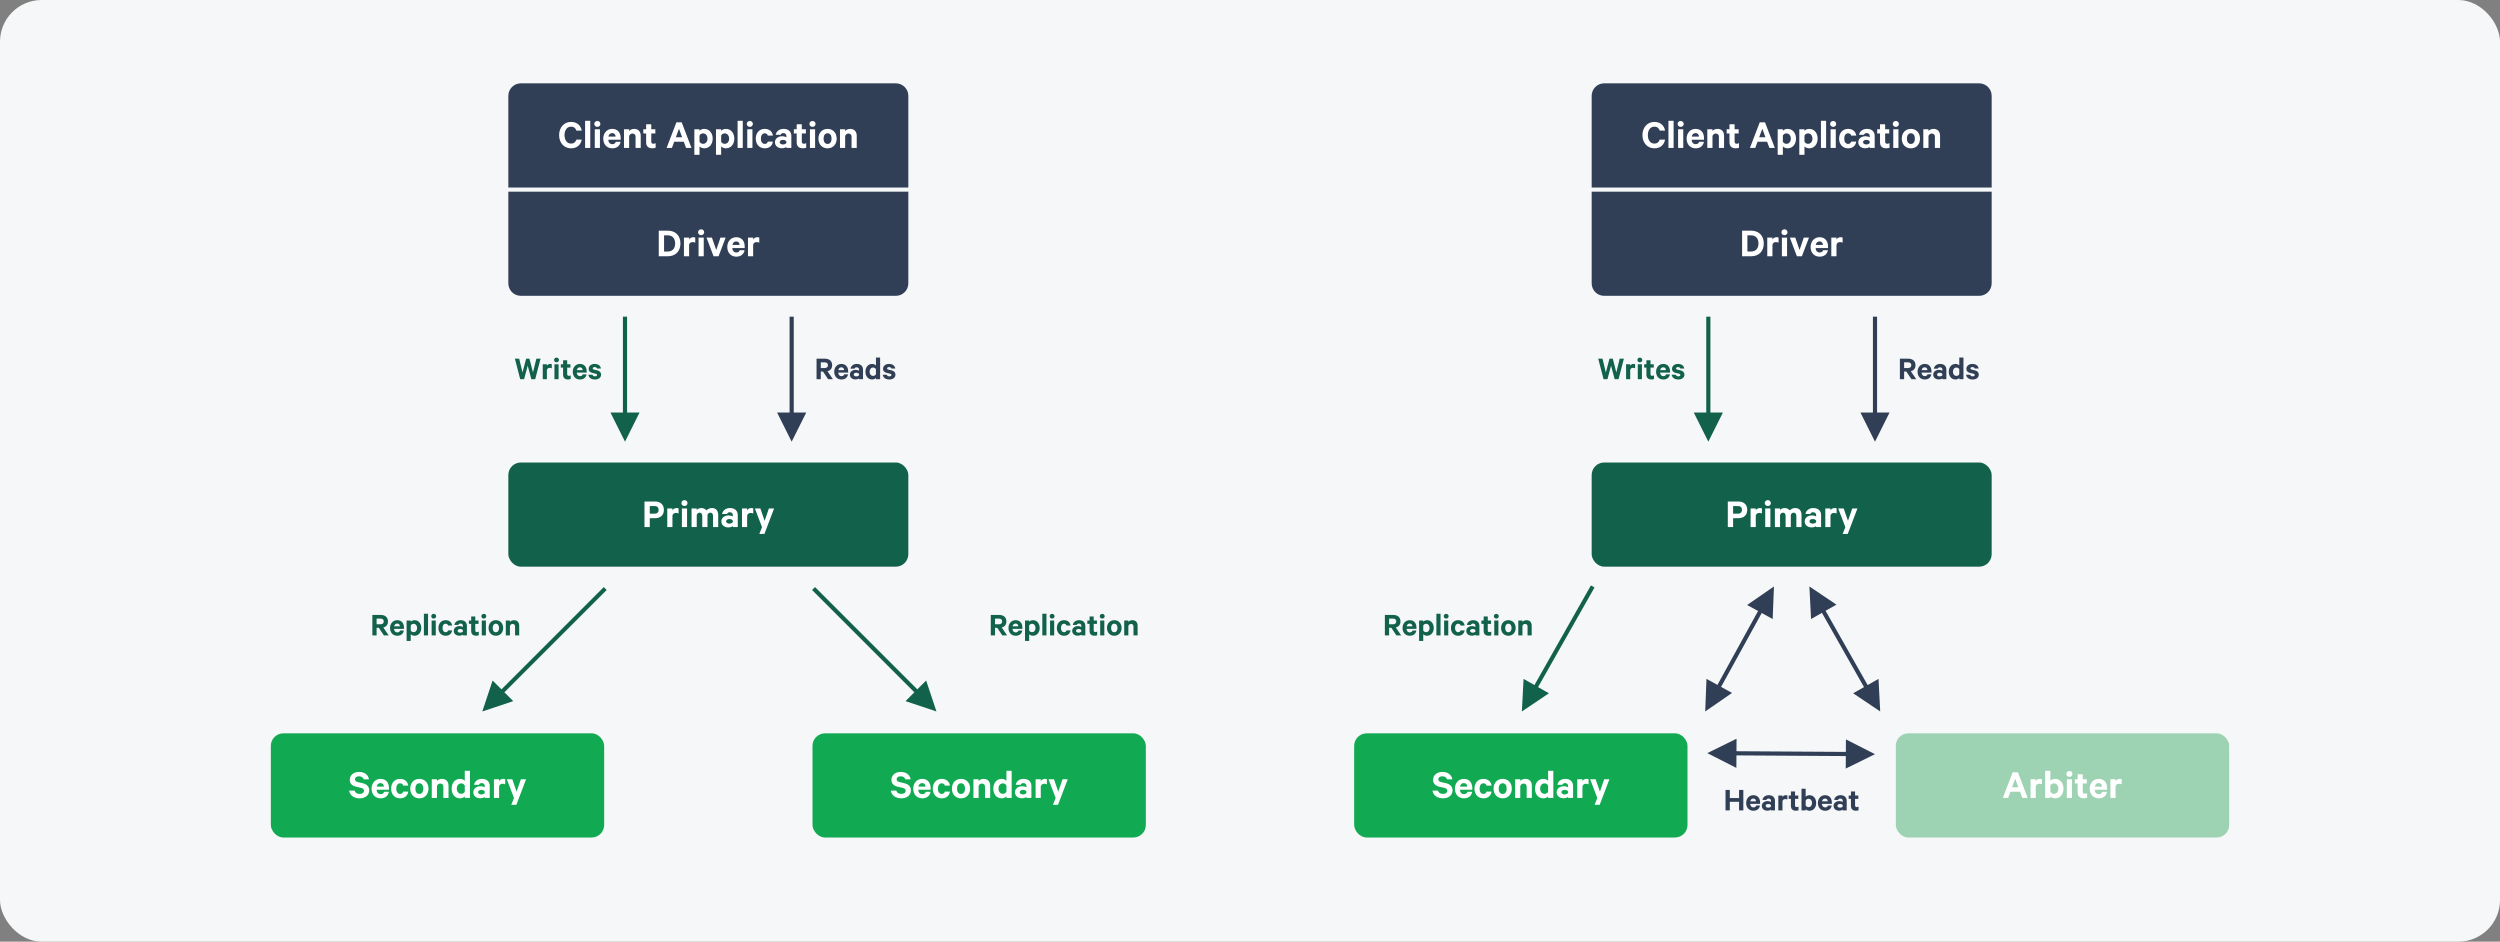 <?xml version="1.0" encoding="UTF-8"?>
<svg width="1200px" height="452px" viewBox="0 0 1200 452" version="1.1" xmlns="http://www.w3.org/2000/svg" xmlns:xlink="http://www.w3.org/1999/xlink">
    <rect x="0" y="0" width="1200" height="452" fill="#808080" stroke="none"/>
    <title>img_02_1200</title>
    <g id="Page-1" stroke="none" stroke-width="1" fill="none" fill-rule="evenodd">
        <g id="Cloud-DB-for-MongoDB_img" transform="translate(-200, -626)">
            <g id="img_02_1200" transform="translate(200, 626)">
                <rect id="Rectangle-Copy-3" fill="#F6F7F8" x="0" y="0" width="1200" height="452" rx="20"></rect>
                <g id="Group-58" transform="translate(130, 40)">
                    <g id="Group-23" transform="translate(43, 112)" fill="#12614A" fill-rule="nonzero">
                        <path d="M78.576,30 L80.304,23.52 L82.032,30 L83.904,30 L86.464,20.176 L84.448,20.176 L82.832,26.784 L81.136,20.176 L79.536,20.176 L77.808,26.784 L76.208,20.176 L74.144,20.176 L76.704,30 L78.576,30 Z M89.504,30 L89.504,25.568 C89.648,24.912 90.192,24.56 90.864,24.56 C91.232,24.56 91.584,24.64 91.856,24.8 L91.856,22.816 C91.744,22.752 91.44,22.688 91.104,22.688 C90.4,22.688 89.808,23.04 89.504,23.552 L89.504,22.848 L87.52,22.848 L87.52,30 L89.504,30 Z M94.128,21.92 C94.752,21.92 95.296,21.456 95.296,20.784 C95.296,20.128 94.752,19.648 94.128,19.648 C93.488,19.648 92.944,20.128 92.944,20.784 C92.944,21.456 93.488,21.92 94.128,21.92 Z M95.12,30 L95.12,22.848 L93.136,22.848 L93.136,30 L95.12,30 Z M99.648,30.144 C100.176,30.144 100.656,30.064 100.928,29.92 L100.928,28.16 C100.704,28.304 100.368,28.4 100.064,28.4 C99.552,28.4 99.248,28.144 99.248,27.584 L99.248,24.448 L100.816,24.448 L100.816,22.848 L99.248,22.848 L99.248,20.912 L97.28,20.912 L97.28,22.848 L96.192,22.848 L96.192,24.448 L97.28,24.448 L97.28,27.84 C97.28,29.424 98.192,30.144 99.648,30.144 Z M105.392,30.16 C107.184,30.16 108.304,29.184 108.56,27.664 L106.72,27.664 C106.56,28.272 106.064,28.56 105.392,28.56 C104.512,28.56 103.904,27.92 103.84,26.848 L108.608,26.848 L108.608,26.24 C108.608,24.144 107.456,22.688 105.36,22.688 C103.36,22.688 101.92,24.272 101.92,26.432 C101.92,28.64 103.312,30.16 105.392,30.16 Z M106.656,25.648 L103.888,25.648 C104.064,24.768 104.608,24.304 105.376,24.304 C106.192,24.304 106.64,24.896 106.656,25.648 Z M112.592,30.16 C114.256,30.16 115.52,29.296 115.52,27.84 C115.52,26.752 114.864,26.064 113.616,25.76 L112.144,25.424 C111.696,25.312 111.504,25.152 111.504,24.864 C111.504,24.416 111.968,24.192 112.448,24.192 C113.104,24.192 113.44,24.496 113.568,24.896 L115.456,24.896 C115.216,23.552 114.224,22.688 112.416,22.688 C110.816,22.688 109.568,23.616 109.568,25.008 C109.568,26.208 110.336,26.768 111.424,27.024 L112.864,27.344 C113.36,27.472 113.584,27.632 113.584,27.952 C113.584,28.416 113.184,28.656 112.576,28.656 C111.984,28.656 111.536,28.384 111.376,27.872 L109.408,27.872 C109.616,29.328 110.848,30.16 112.592,30.16 Z" id="Writes"></path>
                        <g id="Group-4" transform="translate(126.5, 0)">
                            <path id="Path-4" d="M1.5,0 L1.5,46 L7.5,46 L0.5,60 L-6.5,46 L-0.5,46 L-0.5,0 L1.5,0 Z"></path>
                        </g>
                    </g>
                    <g id="Group-57" transform="translate(4, 241.705)" fill="#12614A" fill-rule="nonzero">
                        <path d="M46.768,23.295 L46.768,19.631 L47.84,19.631 L50.272,23.295 L52.576,23.295 L49.984,19.487 C51.36,19.151 52.224,18.159 52.224,16.591 C52.224,14.575 50.848,13.471 48.784,13.471 L44.736,13.471 L44.736,23.295 L46.768,23.295 Z M48.656,17.951 L46.768,17.951 L46.768,15.215 L48.656,15.215 C49.68,15.215 50.208,15.759 50.208,16.591 C50.208,17.407 49.68,17.951 48.656,17.951 Z M56.688,23.455 C58.48,23.455 59.6,22.479 59.856,20.959 L58.016,20.959 C57.856,21.567 57.36,21.855 56.688,21.855 C55.808,21.855 55.2,21.215 55.136,20.143 L59.904,20.143 L59.904,19.535 C59.904,17.439 58.752,15.983 56.656,15.983 C54.656,15.983 53.216,17.567 53.216,19.727 C53.216,21.935 54.608,23.455 56.688,23.455 Z M57.952,18.943 L55.184,18.943 C55.36,18.063 55.904,17.599 56.672,17.599 C57.488,17.599 57.936,18.191 57.952,18.943 Z M63.152,25.935 L63.152,22.703 C63.472,23.087 64.176,23.455 64.944,23.455 C67.024,23.455 68.208,21.743 68.208,19.727 C68.208,17.711 67.024,15.983 64.944,15.983 C64.176,15.983 63.472,16.351 63.152,16.735 L63.152,16.143 L61.168,16.143 L61.168,25.935 L63.152,25.935 Z M64.496,21.727 C63.92,21.727 63.392,21.391 63.152,20.895 L63.152,18.543 C63.392,18.063 63.904,17.711 64.496,17.711 C65.568,17.711 66.208,18.575 66.208,19.727 C66.208,20.863 65.568,21.727 64.496,21.727 Z M71.456,23.295 L71.456,12.895 L69.472,12.895 L69.472,23.295 L71.456,23.295 Z M74.176,15.215 C74.8,15.215 75.344,14.751 75.344,14.079 C75.344,13.423 74.8,12.943 74.176,12.943 C73.536,12.943 72.992,13.423 72.992,14.079 C72.992,14.751 73.536,15.215 74.176,15.215 Z M75.168,23.295 L75.168,16.143 L73.184,16.143 L73.184,23.295 L75.168,23.295 Z M79.888,23.455 C81.68,23.455 82.816,22.415 83.024,20.879 L81.072,20.879 C80.96,21.423 80.528,21.759 79.888,21.759 C78.976,21.759 78.416,20.927 78.416,19.727 C78.416,18.511 78.976,17.679 79.888,17.679 C80.528,17.679 80.96,18.015 81.072,18.559 L83.024,18.559 C82.816,17.039 81.68,15.983 79.888,15.983 C77.856,15.983 76.448,17.503 76.448,19.727 C76.448,21.935 77.856,23.455 79.888,23.455 Z M86.464,23.423 C87.248,23.423 87.968,23.151 88.208,22.911 L88.208,23.295 L90.112,23.295 L90.112,18.735 C90.112,17.023 89.008,15.983 87.104,15.983 C85.472,15.983 84.304,16.975 84.096,18.271 L85.984,18.271 C86.144,17.855 86.48,17.599 87.04,17.599 C87.84,17.599 88.208,18.095 88.208,18.703 L88.208,19.231 C87.92,19.023 87.2,18.815 86.576,18.815 C85.024,18.815 83.808,19.743 83.808,21.103 C83.808,22.591 85.024,23.423 86.464,23.423 Z M86.912,21.967 C86.288,21.967 85.648,21.711 85.648,21.087 C85.648,20.479 86.288,20.207 86.912,20.207 C87.488,20.207 88.032,20.447 88.208,20.831 L88.208,21.343 C88.032,21.727 87.488,21.967 86.912,21.967 Z M94.528,23.439 C95.056,23.439 95.536,23.359 95.808,23.215 L95.808,21.455 C95.584,21.599 95.248,21.695 94.944,21.695 C94.432,21.695 94.128,21.439 94.128,20.879 L94.128,17.743 L95.696,17.743 L95.696,16.143 L94.128,16.143 L94.128,14.207 L92.16,14.207 L92.16,16.143 L91.072,16.143 L91.072,17.743 L92.16,17.743 L92.16,21.135 C92.16,22.719 93.072,23.439 94.528,23.439 Z M98.24,15.215 C98.864,15.215 99.408,14.751 99.408,14.079 C99.408,13.423 98.864,12.943 98.24,12.943 C97.6,12.943 97.056,13.423 97.056,14.079 C97.056,14.751 97.6,15.215 98.24,15.215 Z M99.232,23.295 L99.232,16.143 L97.248,16.143 L97.248,23.295 L99.232,23.295 Z M104.016,23.455 C106.096,23.455 107.52,21.919 107.52,19.727 C107.52,17.519 106.096,15.983 104.016,15.983 C101.936,15.983 100.512,17.519 100.512,19.727 C100.512,21.919 101.936,23.455 104.016,23.455 Z M104.016,21.775 C103.024,21.775 102.48,20.911 102.48,19.727 C102.48,18.527 103.024,17.663 104.016,17.663 C105.008,17.663 105.552,18.527 105.552,19.727 C105.552,20.911 105.008,21.775 104.016,21.775 Z M110.768,23.295 L110.768,18.767 C110.928,18.143 111.456,17.775 112.064,17.775 C112.848,17.775 113.232,18.287 113.232,19.039 L113.232,23.295 L115.216,23.295 L115.216,18.623 C115.216,17.039 114.304,15.983 112.688,15.983 C111.856,15.983 111.152,16.351 110.768,16.799 L110.768,16.143 L108.784,16.143 L108.784,23.295 L110.768,23.295 Z" id="Replication"></path>
                        <g id="Group-54" transform="translate(97.191, 0)">
                            <path id="Line-3" d="M58.602,0.088 L60.017,1.502 L10.916,50.602 L15.159,54.845 L0.309,59.795 L5.259,44.945 L9.502,49.188 L58.602,0.088 Z"></path>
                        </g>
                    </g>
                    <g id="Group-57-Copy" transform="translate(338.405, 271.705) scale(-1, 1) translate(-338.405, -271.705) translate(259.809, 241.705)" fill="#12614A" fill-rule="nonzero">
                        <path d="M2.976,23.295 L2.976,19.631 L4.048,19.631 L6.48,23.295 L8.784,23.295 L6.192,19.487 C7.568,19.151 8.432,18.159 8.432,16.591 C8.432,14.575 7.056,13.471 4.992,13.471 L0.944,13.471 L0.944,23.295 L2.976,23.295 Z M4.864,17.951 L2.976,17.951 L2.976,15.215 L4.864,15.215 C5.888,15.215 6.416,15.759 6.416,16.591 C6.416,17.407 5.888,17.951 4.864,17.951 Z M12.896,23.455 C14.688,23.455 15.808,22.479 16.064,20.959 L14.224,20.959 C14.064,21.567 13.568,21.855 12.896,21.855 C12.016,21.855 11.408,21.215 11.344,20.143 L16.112,20.143 L16.112,19.535 C16.112,17.439 14.96,15.983 12.864,15.983 C10.864,15.983 9.424,17.567 9.424,19.727 C9.424,21.935 10.816,23.455 12.896,23.455 Z M14.16,18.943 L11.392,18.943 C11.568,18.063 12.112,17.599 12.88,17.599 C13.696,17.599 14.144,18.191 14.16,18.943 Z M19.36,25.935 L19.36,22.703 C19.68,23.087 20.384,23.455 21.152,23.455 C23.232,23.455 24.416,21.743 24.416,19.727 C24.416,17.711 23.232,15.983 21.152,15.983 C20.384,15.983 19.68,16.351 19.36,16.735 L19.36,16.143 L17.376,16.143 L17.376,25.935 L19.36,25.935 Z M20.704,21.727 C20.128,21.727 19.6,21.391 19.36,20.895 L19.36,18.543 C19.6,18.063 20.112,17.711 20.704,17.711 C21.776,17.711 22.416,18.575 22.416,19.727 C22.416,20.863 21.776,21.727 20.704,21.727 Z M27.664,23.295 L27.664,12.895 L25.68,12.895 L25.68,23.295 L27.664,23.295 Z M30.384,15.215 C31.008,15.215 31.552,14.751 31.552,14.079 C31.552,13.423 31.008,12.943 30.384,12.943 C29.744,12.943 29.2,13.423 29.2,14.079 C29.2,14.751 29.744,15.215 30.384,15.215 Z M31.376,23.295 L31.376,16.143 L29.392,16.143 L29.392,23.295 L31.376,23.295 Z M36.096,23.455 C37.888,23.455 39.024,22.415 39.232,20.879 L37.28,20.879 C37.168,21.423 36.736,21.759 36.096,21.759 C35.184,21.759 34.624,20.927 34.624,19.727 C34.624,18.511 35.184,17.679 36.096,17.679 C36.736,17.679 37.168,18.015 37.28,18.559 L39.232,18.559 C39.024,17.039 37.888,15.983 36.096,15.983 C34.064,15.983 32.656,17.503 32.656,19.727 C32.656,21.935 34.064,23.455 36.096,23.455 Z M42.672,23.423 C43.456,23.423 44.176,23.151 44.416,22.911 L44.416,23.295 L46.32,23.295 L46.32,18.735 C46.32,17.023 45.216,15.983 43.312,15.983 C41.68,15.983 40.512,16.975 40.304,18.271 L42.192,18.271 C42.352,17.855 42.688,17.599 43.248,17.599 C44.048,17.599 44.416,18.095 44.416,18.703 L44.416,19.231 C44.128,19.023 43.408,18.815 42.784,18.815 C41.232,18.815 40.016,19.743 40.016,21.103 C40.016,22.591 41.232,23.423 42.672,23.423 Z M43.12,21.967 C42.496,21.967 41.856,21.711 41.856,21.087 C41.856,20.479 42.496,20.207 43.12,20.207 C43.696,20.207 44.24,20.447 44.416,20.831 L44.416,21.343 C44.24,21.727 43.696,21.967 43.12,21.967 Z M50.736,23.439 C51.264,23.439 51.744,23.359 52.016,23.215 L52.016,21.455 C51.792,21.599 51.456,21.695 51.152,21.695 C50.64,21.695 50.336,21.439 50.336,20.879 L50.336,17.743 L51.904,17.743 L51.904,16.143 L50.336,16.143 L50.336,14.207 L48.368,14.207 L48.368,16.143 L47.28,16.143 L47.28,17.743 L48.368,17.743 L48.368,21.135 C48.368,22.719 49.28,23.439 50.736,23.439 Z M54.448,15.215 C55.072,15.215 55.616,14.751 55.616,14.079 C55.616,13.423 55.072,12.943 54.448,12.943 C53.808,12.943 53.264,13.423 53.264,14.079 C53.264,14.751 53.808,15.215 54.448,15.215 Z M55.44,23.295 L55.44,16.143 L53.456,16.143 L53.456,23.295 L55.44,23.295 Z M60.224,23.455 C62.304,23.455 63.728,21.919 63.728,19.727 C63.728,17.519 62.304,15.983 60.224,15.983 C58.144,15.983 56.72,17.519 56.72,19.727 C56.72,21.919 58.144,23.455 60.224,23.455 Z M60.224,21.775 C59.232,21.775 58.688,20.911 58.688,19.727 C58.688,18.527 59.232,17.663 60.224,17.663 C61.216,17.663 61.76,18.527 61.76,19.727 C61.76,20.911 61.216,21.775 60.224,21.775 Z M66.976,23.295 L66.976,18.767 C67.136,18.143 67.664,17.775 68.272,17.775 C69.056,17.775 69.44,18.287 69.44,19.039 L69.44,23.295 L71.424,23.295 L71.424,18.623 C71.424,17.039 70.512,15.983 68.896,15.983 C68.064,15.983 67.36,16.351 66.976,16.799 L66.976,16.143 L64.992,16.143 L64.992,23.295 L66.976,23.295 Z" id="Replication" transform="translate(36.184, 19.415) scale(-1, 1) translate(-36.184, -19.415) "></path>
                        <g id="Group-54" transform="translate(97.191, 0)">
                            <path id="Line-5" d="M58.602,0.088 L60.017,1.502 L10.916,50.602 L15.159,54.845 L0.309,59.795 L5.259,44.945 L9.502,49.188 L58.602,0.088 Z"></path>
                        </g>
                    </g>
                    <g id="Group-22" transform="translate(249.5, 112)" fill="#303E56" fill-rule="nonzero">
                        <path d="M14.476,30 L14.476,26.336 L15.548,26.336 L17.98,30 L20.284,30 L17.692,26.192 C19.068,25.856 19.932,24.864 19.932,23.296 C19.932,21.28 18.556,20.176 16.492,20.176 L12.444,20.176 L12.444,30 L14.476,30 Z M16.364,24.656 L14.476,24.656 L14.476,21.92 L16.364,21.92 C17.388,21.92 17.916,22.464 17.916,23.296 C17.916,24.112 17.388,24.656 16.364,24.656 Z M24.396,30.16 C26.188,30.16 27.308,29.184 27.564,27.664 L25.724,27.664 C25.564,28.272 25.068,28.56 24.396,28.56 C23.516,28.56 22.908,27.92 22.844,26.848 L27.612,26.848 L27.612,26.24 C27.612,24.144 26.46,22.688 24.364,22.688 C22.364,22.688 20.924,24.272 20.924,26.432 C20.924,28.64 22.316,30.16 24.396,30.16 Z M25.66,25.648 L22.892,25.648 C23.068,24.768 23.612,24.304 24.38,24.304 C25.196,24.304 25.644,24.896 25.66,25.648 Z M31.1,30.128 C31.884,30.128 32.604,29.856 32.844,29.616 L32.844,30 L34.748,30 L34.748,25.44 C34.748,23.728 33.644,22.688 31.74,22.688 C30.108,22.688 28.94,23.68 28.732,24.976 L30.62,24.976 C30.78,24.56 31.116,24.304 31.676,24.304 C32.476,24.304 32.844,24.8 32.844,25.408 L32.844,25.936 C32.556,25.728 31.836,25.52 31.212,25.52 C29.66,25.52 28.444,26.448 28.444,27.808 C28.444,29.296 29.66,30.128 31.1,30.128 Z M31.548,28.672 C30.924,28.672 30.284,28.416 30.284,27.792 C30.284,27.184 30.924,26.912 31.548,26.912 C32.124,26.912 32.668,27.152 32.844,27.536 L32.844,28.048 C32.668,28.432 32.124,28.672 31.548,28.672 Z M39.164,30.16 C39.932,30.16 40.636,29.792 40.956,29.408 L40.956,30 L42.956,30 L42.956,19.6 L40.956,19.6 L40.956,23.44 C40.636,23.056 39.932,22.688 39.164,22.688 C37.084,22.688 35.916,24.384 35.916,26.432 C35.916,28.48 37.084,30.16 39.164,30.16 Z M39.612,28.432 C38.54,28.432 37.9,27.568 37.9,26.432 C37.9,25.28 38.54,24.416 39.612,24.416 C40.188,24.416 40.732,24.768 40.956,25.248 L40.956,27.6 C40.732,28.096 40.204,28.432 39.612,28.432 Z M47.388,30.16 C49.052,30.16 50.316,29.296 50.316,27.84 C50.316,26.752 49.66,26.064 48.412,25.76 L46.94,25.424 C46.492,25.312 46.3,25.152 46.3,24.864 C46.3,24.416 46.764,24.192 47.244,24.192 C47.9,24.192 48.236,24.496 48.364,24.896 L50.252,24.896 C50.012,23.552 49.02,22.688 47.212,22.688 C45.612,22.688 44.364,23.616 44.364,25.008 C44.364,26.208 45.132,26.768 46.22,27.024 L47.66,27.344 C48.156,27.472 48.38,27.632 48.38,27.952 C48.38,28.416 47.98,28.656 47.372,28.656 C46.78,28.656 46.332,28.384 46.172,27.872 L44.204,27.872 C44.412,29.328 45.644,30.16 47.388,30.16 Z" id="Reads"></path>
                        <g id="Group-21">
                            <path id="Path-4-Copy" d="M1.5,0 L1.5,46 L7.5,46 L0.5,60 L-6.5,46 L-0.5,46 L-0.5,0 L1.5,0 Z"></path>
                        </g>
                    </g>
                    <g id="Group-20" transform="translate(114, 0)">
                        <g id="Group-19">
                            <path d="M6,0 L186,0 C189.314,-6.08718376e-16 192,2.686 192,6 L192,50 L192,50 L0,50 L0,6 C-4.05812251e-16,2.686 2.686,6.08718376e-16 6,0 Z" id="Rectangle" fill="#303E56"></path>
                            <path d="M30.09,31.2 C32.99,31.2 34.77,29.5 35.23,27.02 L32.69,27.02 C32.27,28.16 31.51,28.92 30.09,28.92 C28.13,28.92 26.97,27.18 26.97,24.86 C26.97,22.52 28.13,20.8 30.09,20.8 C31.51,20.8 32.27,21.56 32.69,22.68 L35.23,22.68 C34.77,20.22 32.99,18.52 30.09,18.52 C26.81,18.52 24.37,21.1 24.37,24.86 C24.37,28.62 26.81,31.2 30.09,31.2 Z M39.33,31 L39.33,18 L36.85,18 L36.85,31 L39.33,31 Z M42.73,20.9 C43.51,20.9 44.19,20.32 44.19,19.48 C44.19,18.66 43.51,18.06 42.73,18.06 C41.93,18.06 41.25,18.66 41.25,19.48 C41.25,20.32 41.93,20.9 42.73,20.9 Z M43.97,31 L43.97,22.06 L41.49,22.06 L41.49,31 L43.97,31 Z M49.91,31.2 C52.15,31.2 53.55,29.98 53.87,28.08 L51.57,28.08 C51.37,28.84 50.75,29.2 49.91,29.2 C48.81,29.2 48.05,28.4 47.97,27.06 L53.93,27.06 L53.93,26.3 C53.93,23.68 52.49,21.86 49.87,21.86 C47.37,21.86 45.57,23.84 45.57,26.54 C45.57,29.3 47.31,31.2 49.91,31.2 Z M51.49,25.56 L48.03,25.56 C48.25,24.46 48.93,23.88 49.89,23.88 C50.91,23.88 51.47,24.62 51.49,25.56 Z M57.99,31 L57.99,25.34 C58.19,24.56 58.85,24.1 59.61,24.1 C60.59,24.1 61.07,24.74 61.07,25.68 L61.07,31 L63.55,31 L63.55,25.16 C63.55,23.18 62.41,21.86 60.39,21.86 C59.35,21.86 58.47,22.32 57.99,22.88 L57.99,22.06 L55.51,22.06 L55.51,31 L57.99,31 Z M69.11,31.18 C69.77,31.18 70.37,31.08 70.71,30.9 L70.71,28.7 C70.43,28.88 70.01,29 69.63,29 C68.99,29 68.61,28.68 68.61,27.98 L68.61,24.06 L70.57,24.06 L70.57,22.06 L68.61,22.06 L68.61,19.64 L66.15,19.64 L66.15,22.06 L64.79,22.06 L64.79,24.06 L66.15,24.06 L66.15,28.3 C66.15,30.28 67.29,31.18 69.11,31.18 Z M78.53,31 L79.61,28.04 L84.21,28.04 L85.31,31 L87.91,31 L83.21,18.72 L80.67,18.72 L75.97,31 L78.53,31 Z M83.41,25.88 L80.41,25.88 L81.91,21.8 L83.41,25.88 Z M91.77,34.3 L91.77,30.26 C92.17,30.74 93.05,31.2 94.01,31.2 C96.61,31.2 98.09,29.06 98.09,26.54 C98.09,24.02 96.61,21.86 94.01,21.86 C93.05,21.86 92.17,22.32 91.77,22.8 L91.77,22.06 L89.29,22.06 L89.29,34.3 L91.77,34.3 Z M93.45,29.04 C92.73,29.04 92.07,28.62 91.77,28 L91.77,25.06 C92.07,24.46 92.71,24.02 93.45,24.02 C94.79,24.02 95.59,25.1 95.59,26.54 C95.59,27.96 94.79,29.04 93.45,29.04 Z M102.15,34.3 L102.15,30.26 C102.55,30.74 103.43,31.2 104.39,31.2 C106.99,31.2 108.47,29.06 108.47,26.54 C108.47,24.02 106.99,21.86 104.39,21.86 C103.43,21.86 102.55,22.32 102.15,22.8 L102.15,22.06 L99.67,22.06 L99.67,34.3 L102.15,34.3 Z M103.83,29.04 C103.11,29.04 102.45,28.62 102.15,28 L102.15,25.06 C102.45,24.46 103.09,24.02 103.83,24.02 C105.17,24.02 105.97,25.1 105.97,26.54 C105.97,27.96 105.17,29.04 103.83,29.04 Z M112.53,31 L112.53,18 L110.05,18 L110.05,31 L112.53,31 Z M115.93,20.9 C116.71,20.9 117.39,20.32 117.39,19.48 C117.39,18.66 116.71,18.06 115.93,18.06 C115.13,18.06 114.45,18.66 114.45,19.48 C114.45,20.32 115.13,20.9 115.93,20.9 Z M117.17,31 L117.17,22.06 L114.69,22.06 L114.69,31 L117.17,31 Z M123.07,31.2 C125.31,31.2 126.73,29.9 126.99,27.98 L124.55,27.98 C124.41,28.66 123.87,29.08 123.07,29.08 C121.93,29.08 121.23,28.04 121.23,26.54 C121.23,25.02 121.93,23.98 123.07,23.98 C123.87,23.98 124.41,24.4 124.55,25.08 L126.99,25.08 C126.73,23.18 125.31,21.86 123.07,21.86 C120.53,21.86 118.77,23.76 118.77,26.54 C118.77,29.3 120.53,31.2 123.07,31.2 Z M131.29,31.16 C132.27,31.16 133.17,30.82 133.47,30.52 L133.47,31 L135.85,31 L135.85,25.3 C135.85,23.16 134.47,21.86 132.09,21.86 C130.05,21.86 128.59,23.1 128.33,24.72 L130.69,24.72 C130.89,24.2 131.31,23.88 132.01,23.88 C133.01,23.88 133.47,24.5 133.47,25.26 L133.47,25.92 C133.11,25.66 132.21,25.4 131.43,25.4 C129.49,25.4 127.97,26.56 127.97,28.26 C127.97,30.12 129.49,31.16 131.29,31.16 Z M131.85,29.34 C131.07,29.34 130.27,29.02 130.27,28.24 C130.27,27.48 131.07,27.14 131.85,27.14 C132.57,27.14 133.25,27.44 133.47,27.92 L133.47,28.56 C133.25,29.04 132.57,29.34 131.85,29.34 Z M141.37,31.18 C142.03,31.18 142.63,31.08 142.97,30.9 L142.97,28.7 C142.69,28.88 142.27,29 141.89,29 C141.25,29 140.87,28.68 140.87,27.98 L140.87,24.06 L142.83,24.06 L142.83,22.06 L140.87,22.06 L140.87,19.64 L138.41,19.64 L138.41,22.06 L137.05,22.06 L137.05,24.06 L138.41,24.06 L138.41,28.3 C138.41,30.28 139.55,31.18 141.37,31.18 Z M146.01,20.9 C146.79,20.9 147.47,20.32 147.47,19.48 C147.47,18.66 146.79,18.06 146.01,18.06 C145.21,18.06 144.53,18.66 144.53,19.48 C144.53,20.32 145.21,20.9 146.01,20.9 Z M147.25,31 L147.25,22.06 L144.77,22.06 L144.77,31 L147.25,31 Z M153.23,31.2 C155.83,31.2 157.61,29.28 157.61,26.54 C157.61,23.78 155.83,21.86 153.23,21.86 C150.63,21.86 148.85,23.78 148.85,26.54 C148.85,29.28 150.63,31.2 153.23,31.2 Z M153.23,29.1 C151.99,29.1 151.31,28.02 151.31,26.54 C151.31,25.04 151.99,23.96 153.23,23.96 C154.47,23.96 155.15,25.04 155.15,26.54 C155.15,28.02 154.47,29.1 153.23,29.1 Z M161.67,31 L161.67,25.34 C161.87,24.56 162.53,24.1 163.29,24.1 C164.27,24.1 164.75,24.74 164.75,25.68 L164.75,31 L167.23,31 L167.23,25.16 C167.23,23.18 166.09,21.86 164.07,21.86 C163.03,21.86 162.15,22.32 161.67,22.88 L161.67,22.06 L159.19,22.06 L159.19,31 L161.67,31 Z" id="ClientApplication" fill="#FFFFFF" fill-rule="nonzero"></path>
                        </g>
                        <g id="Group-17" transform="translate(0, 52)">
                            <path d="M6,0 L186,0 C189.314,-6.08718376e-16 192,2.686 192,6 L192,50 L192,50 L0,50 L0,6 C-4.05812251e-16,2.686 2.686,6.08718376e-16 6,0 Z" id="Rectangle-Copy-2" fill="#303E56" transform="translate(96, 25) scale(1, -1) translate(-96, -25) "></path>
                            <path d="M76.55,31 C80.27,31 82.61,28.6 82.61,24.86 C82.61,21.12 80.27,18.72 76.55,18.72 L72.21,18.72 L72.21,31 L76.55,31 Z M76.45,28.74 L74.75,28.74 L74.75,20.96 L76.45,20.96 C78.79,20.96 80.07,22.46 80.07,24.86 C80.07,27.24 78.79,28.74 76.45,28.74 Z M86.77,31 L86.77,25.46 C86.95,24.64 87.63,24.2 88.47,24.2 C88.93,24.2 89.37,24.3 89.71,24.5 L89.71,22.02 C89.57,21.94 89.19,21.86 88.77,21.86 C87.89,21.86 87.15,22.3 86.77,22.94 L86.77,22.06 L84.29,22.06 L84.29,31 L86.77,31 Z M92.55,20.9 C93.33,20.9 94.01,20.32 94.01,19.48 C94.01,18.66 93.33,18.06 92.55,18.06 C91.75,18.06 91.07,18.66 91.07,19.48 C91.07,20.32 91.75,20.9 92.55,20.9 Z M93.79,31 L93.79,22.06 L91.31,22.06 L91.31,31 L93.79,31 Z M100.91,31 L104.31,22.06 L101.81,22.06 L99.79,28 L97.73,22.06 L95.13,22.06 L98.51,31 L100.91,31 Z M109.43,31.2 C111.67,31.2 113.07,29.98 113.39,28.08 L111.09,28.08 C110.89,28.84 110.27,29.2 109.43,29.2 C108.33,29.2 107.57,28.4 107.49,27.06 L113.45,27.06 L113.45,26.3 C113.45,23.68 112.01,21.86 109.39,21.86 C106.89,21.86 105.09,23.84 105.09,26.54 C105.09,29.3 106.83,31.2 109.43,31.2 Z M111.01,25.56 L107.55,25.56 C107.77,24.46 108.45,23.88 109.41,23.88 C110.43,23.88 110.99,24.62 111.01,25.56 Z M117.51,31 L117.51,25.46 C117.69,24.64 118.37,24.2 119.21,24.2 C119.67,24.2 120.11,24.3 120.45,24.5 L120.45,22.02 C120.31,21.94 119.93,21.86 119.51,21.86 C118.63,21.86 117.89,22.3 117.51,22.94 L117.51,22.06 L115.03,22.06 L115.03,31 L117.51,31 Z" id="Driver" fill="#FFFFFF" fill-rule="nonzero"></path>
                        </g>
                    </g>
                    <g id="Group-24" transform="translate(114, 182)" fill-rule="nonzero">
                        <rect id="Rectangle" fill="#12614A" x="0" y="0" width="192" height="50" rx="6"></rect>
                        <path d="M67.89,31 L67.89,26.74 L70.35,26.74 C72.95,26.74 74.67,25.34 74.67,22.74 C74.67,20.12 72.95,18.72 70.35,18.72 L65.35,18.72 L65.35,31 L67.89,31 Z M70.19,24.56 L67.89,24.56 L67.89,20.9 L70.19,20.9 C71.51,20.9 72.15,21.64 72.15,22.74 C72.15,23.8 71.51,24.56 70.19,24.56 Z M78.77,31 L78.77,25.46 C78.95,24.64 79.63,24.2 80.47,24.2 C80.93,24.2 81.37,24.3 81.71,24.5 L81.71,22.02 C81.57,21.94 81.19,21.86 80.77,21.86 C79.89,21.86 79.15,22.3 78.77,22.94 L78.77,22.06 L76.29,22.06 L76.29,31 L78.77,31 Z M84.55,20.9 C85.33,20.9 86.01,20.32 86.01,19.48 C86.01,18.66 85.33,18.06 84.55,18.06 C83.75,18.06 83.07,18.66 83.07,19.48 C83.07,20.32 83.75,20.9 84.55,20.9 Z M85.79,31 L85.79,22.06 L83.31,22.06 L83.31,31 L85.79,31 Z M90.43,31 L90.43,25.24 C90.59,24.48 91.19,24.08 91.83,24.08 C92.69,24.08 93.09,24.72 93.09,25.68 L93.09,31 L95.59,31 L95.59,25.24 C95.75,24.48 96.33,24.08 96.97,24.08 C97.83,24.08 98.25,24.72 98.25,25.68 L98.25,31 L100.73,31 L100.73,25.16 C100.73,23.14 99.63,21.86 97.79,21.86 C96.53,21.86 95.67,22.36 95.09,23 C94.59,22.34 93.75,21.86 92.69,21.86 C91.69,21.86 90.87,22.24 90.43,22.8 L90.43,22.06 L87.95,22.06 L87.95,31 L90.43,31 Z M105.57,31.16 C106.55,31.16 107.45,30.82 107.75,30.52 L107.75,31 L110.13,31 L110.13,25.3 C110.13,23.16 108.75,21.86 106.37,21.86 C104.33,21.86 102.87,23.1 102.61,24.72 L104.97,24.72 C105.17,24.2 105.59,23.88 106.29,23.88 C107.29,23.88 107.75,24.5 107.75,25.26 L107.75,25.92 C107.39,25.66 106.49,25.4 105.71,25.4 C103.77,25.4 102.25,26.56 102.25,28.26 C102.25,30.12 103.77,31.16 105.57,31.16 Z M106.13,29.34 C105.35,29.34 104.55,29.02 104.55,28.24 C104.55,27.48 105.35,27.14 106.13,27.14 C106.85,27.14 107.53,27.44 107.75,27.92 L107.75,28.56 C107.53,29.04 106.85,29.34 106.13,29.34 Z M114.63,31 L114.63,25.46 C114.81,24.64 115.49,24.2 116.33,24.2 C116.79,24.2 117.23,24.3 117.57,24.5 L117.57,22.02 C117.43,21.94 117.05,21.86 116.63,21.86 C115.75,21.86 115.01,22.3 114.63,22.94 L114.63,22.06 L112.15,22.06 L112.15,31 L114.63,31 Z M122.91,34.3 L127.57,22.06 L125.07,22.06 L123.03,28 L120.97,22.06 L118.35,22.06 L121.77,31.04 L120.47,34.3 L122.91,34.3 Z" id="Primary" fill="#FFFFFF"></path>
                    </g>
                    <g id="Group-10" transform="translate(0, 312)" fill-rule="nonzero">
                        <rect id="Rectangle" fill="#11AA52" x="0" y="0" width="160" height="50" rx="6"></rect>
                        <path d="M42.67,31.2 C45.27,31.2 47.23,29.76 47.23,27.38 C47.23,25.52 46.01,24.38 44.01,23.92 L41.77,23.4 C40.85,23.18 40.39,22.76 40.39,22.06 C40.39,21.18 41.17,20.62 42.33,20.62 C43.61,20.62 44.31,21.26 44.59,22.08 L47.13,22.08 C46.73,20 45.11,18.52 42.31,18.52 C39.73,18.52 37.89,20.08 37.89,22.3 C37.89,24.32 39.25,25.26 41.01,25.66 L43.21,26.16 C44.27,26.4 44.71,26.8 44.71,27.54 C44.71,28.52 43.89,29.08 42.65,29.08 C41.45,29.08 40.55,28.58 40.21,27.5 L37.57,27.5 C37.99,29.84 39.93,31.2 42.67,31.2 Z M52.69,31.2 C54.93,31.2 56.33,29.98 56.65,28.08 L54.35,28.08 C54.15,28.84 53.53,29.2 52.69,29.2 C51.59,29.2 50.83,28.4 50.75,27.06 L56.71,27.06 L56.71,26.3 C56.71,23.68 55.27,21.86 52.65,21.86 C50.15,21.86 48.35,23.84 48.35,26.54 C48.35,29.3 50.09,31.2 52.69,31.2 Z M54.27,25.56 L50.81,25.56 C51.03,24.46 51.71,23.88 52.67,23.88 C53.69,23.88 54.25,24.62 54.27,25.56 Z M62.03,31.2 C64.27,31.2 65.69,29.9 65.95,27.98 L63.51,27.98 C63.37,28.66 62.83,29.08 62.03,29.08 C60.89,29.08 60.19,28.04 60.19,26.54 C60.19,25.02 60.89,23.98 62.03,23.98 C62.83,23.98 63.37,24.4 63.51,25.08 L65.95,25.08 C65.69,23.18 64.27,21.86 62.03,21.86 C59.49,21.86 57.73,23.76 57.73,26.54 C57.73,29.3 59.49,31.2 62.03,31.2 Z M71.29,31.2 C73.89,31.2 75.67,29.28 75.67,26.54 C75.67,23.78 73.89,21.86 71.29,21.86 C68.69,21.86 66.91,23.78 66.91,26.54 C66.91,29.28 68.69,31.2 71.29,31.2 Z M71.29,29.1 C70.05,29.1 69.37,28.02 69.37,26.54 C69.37,25.04 70.05,23.96 71.29,23.96 C72.53,23.96 73.21,25.04 73.21,26.54 C73.21,28.02 72.53,29.1 71.29,29.1 Z M79.73,31 L79.73,25.34 C79.93,24.56 80.59,24.1 81.35,24.1 C82.33,24.1 82.81,24.74 82.81,25.68 L82.81,31 L85.29,31 L85.29,25.16 C85.29,23.18 84.15,21.86 82.13,21.86 C81.09,21.86 80.21,22.32 79.73,22.88 L79.73,22.06 L77.25,22.06 L77.25,31 L79.73,31 Z M90.85,31.2 C91.81,31.2 92.69,30.74 93.09,30.26 L93.09,31 L95.59,31 L95.59,18 L93.09,18 L93.09,22.8 C92.69,22.32 91.81,21.86 90.85,21.86 C88.25,21.86 86.79,23.98 86.79,26.54 C86.79,29.1 88.25,31.2 90.85,31.2 Z M91.41,29.04 C90.07,29.04 89.27,27.96 89.27,26.54 C89.27,25.1 90.07,24.02 91.41,24.02 C92.13,24.02 92.81,24.46 93.09,25.06 L93.09,28 C92.81,28.62 92.15,29.04 91.41,29.04 Z M100.51,31.16 C101.49,31.16 102.39,30.82 102.69,30.52 L102.69,31 L105.07,31 L105.07,25.3 C105.07,23.16 103.69,21.86 101.31,21.86 C99.27,21.86 97.81,23.1 97.55,24.72 L99.91,24.72 C100.11,24.2 100.53,23.88 101.23,23.88 C102.23,23.88 102.69,24.5 102.69,25.26 L102.69,25.92 C102.33,25.66 101.43,25.4 100.65,25.4 C98.71,25.4 97.19,26.56 97.19,28.26 C97.19,30.12 98.71,31.16 100.51,31.16 Z M101.07,29.34 C100.29,29.34 99.49,29.02 99.49,28.24 C99.49,27.48 100.29,27.14 101.07,27.14 C101.79,27.14 102.47,27.44 102.69,27.92 L102.69,28.56 C102.47,29.04 101.79,29.34 101.07,29.34 Z M109.57,31 L109.57,25.46 C109.75,24.64 110.43,24.2 111.27,24.2 C111.73,24.2 112.17,24.3 112.51,24.5 L112.51,22.02 C112.37,21.94 111.99,21.86 111.57,21.86 C110.69,21.86 109.95,22.3 109.57,22.94 L109.57,22.06 L107.09,22.06 L107.09,31 L109.57,31 Z M117.85,34.3 L122.51,22.06 L120.01,22.06 L117.97,28 L115.91,22.06 L113.29,22.06 L116.71,31.04 L115.41,34.3 L117.85,34.3 Z" id="Secondary" fill="#FFFFFF"></path>
                    </g>
                    <g id="Group-7" transform="translate(260, 312)" fill-rule="nonzero">
                        <rect id="Rectangle" fill="#11AA52" x="0" y="0" width="160" height="50" rx="6"></rect>
                        <path d="M42.67,31.2 C45.27,31.2 47.23,29.76 47.23,27.38 C47.23,25.52 46.01,24.38 44.01,23.92 L41.77,23.4 C40.85,23.18 40.39,22.76 40.39,22.06 C40.39,21.18 41.17,20.62 42.33,20.62 C43.61,20.62 44.31,21.26 44.59,22.08 L47.13,22.08 C46.73,20 45.11,18.52 42.31,18.52 C39.73,18.52 37.89,20.08 37.89,22.3 C37.89,24.32 39.25,25.26 41.01,25.66 L43.21,26.16 C44.27,26.4 44.71,26.8 44.71,27.54 C44.71,28.52 43.89,29.08 42.65,29.08 C41.45,29.08 40.55,28.58 40.21,27.5 L37.57,27.5 C37.99,29.84 39.93,31.2 42.67,31.2 Z M52.69,31.2 C54.93,31.2 56.33,29.98 56.65,28.08 L54.35,28.08 C54.15,28.84 53.53,29.2 52.69,29.2 C51.59,29.2 50.83,28.4 50.75,27.06 L56.71,27.06 L56.71,26.3 C56.71,23.68 55.27,21.86 52.65,21.86 C50.15,21.86 48.35,23.84 48.35,26.54 C48.35,29.3 50.09,31.2 52.69,31.2 Z M54.27,25.56 L50.81,25.56 C51.03,24.46 51.71,23.88 52.67,23.88 C53.69,23.88 54.25,24.62 54.27,25.56 Z M62.03,31.2 C64.27,31.2 65.69,29.9 65.95,27.98 L63.51,27.98 C63.37,28.66 62.83,29.08 62.03,29.08 C60.89,29.08 60.19,28.04 60.19,26.54 C60.19,25.02 60.89,23.98 62.03,23.98 C62.83,23.98 63.37,24.4 63.51,25.08 L65.95,25.08 C65.69,23.18 64.27,21.86 62.03,21.86 C59.49,21.86 57.73,23.76 57.73,26.54 C57.73,29.3 59.49,31.2 62.03,31.2 Z M71.29,31.2 C73.89,31.2 75.67,29.28 75.67,26.54 C75.67,23.78 73.89,21.86 71.29,21.86 C68.69,21.86 66.91,23.78 66.91,26.54 C66.91,29.28 68.69,31.2 71.29,31.2 Z M71.29,29.1 C70.05,29.1 69.37,28.02 69.37,26.54 C69.37,25.04 70.05,23.96 71.29,23.96 C72.53,23.96 73.21,25.04 73.21,26.54 C73.21,28.02 72.53,29.1 71.29,29.1 Z M79.73,31 L79.73,25.34 C79.93,24.56 80.59,24.1 81.35,24.1 C82.33,24.1 82.81,24.74 82.81,25.68 L82.81,31 L85.29,31 L85.29,25.16 C85.29,23.18 84.15,21.86 82.13,21.86 C81.09,21.86 80.21,22.32 79.73,22.88 L79.73,22.06 L77.25,22.06 L77.25,31 L79.73,31 Z M90.85,31.2 C91.81,31.2 92.69,30.74 93.09,30.26 L93.09,31 L95.59,31 L95.59,18 L93.09,18 L93.09,22.8 C92.69,22.32 91.81,21.86 90.85,21.86 C88.25,21.86 86.79,23.98 86.79,26.54 C86.79,29.1 88.25,31.2 90.85,31.2 Z M91.41,29.04 C90.07,29.04 89.27,27.96 89.27,26.54 C89.27,25.1 90.07,24.02 91.41,24.02 C92.13,24.02 92.81,24.46 93.09,25.06 L93.09,28 C92.81,28.62 92.15,29.04 91.41,29.04 Z M100.51,31.16 C101.49,31.16 102.39,30.82 102.69,30.52 L102.69,31 L105.07,31 L105.07,25.3 C105.07,23.16 103.69,21.86 101.31,21.86 C99.27,21.86 97.81,23.1 97.55,24.72 L99.91,24.72 C100.11,24.2 100.53,23.88 101.23,23.88 C102.23,23.88 102.69,24.5 102.69,25.26 L102.69,25.92 C102.33,25.66 101.43,25.4 100.65,25.4 C98.71,25.4 97.19,26.56 97.19,28.26 C97.19,30.12 98.71,31.16 100.51,31.16 Z M101.07,29.34 C100.29,29.34 99.49,29.02 99.49,28.24 C99.49,27.48 100.29,27.14 101.07,27.14 C101.79,27.14 102.47,27.44 102.69,27.92 L102.69,28.56 C102.47,29.04 101.79,29.34 101.07,29.34 Z M109.57,31 L109.57,25.46 C109.75,24.64 110.43,24.2 111.27,24.2 C111.73,24.2 112.17,24.3 112.51,24.5 L112.51,22.02 C112.37,21.94 111.99,21.86 111.57,21.86 C110.69,21.86 109.95,22.3 109.57,22.94 L109.57,22.06 L107.09,22.06 L107.09,31 L109.57,31 Z M117.85,34.3 L122.51,22.06 L120.01,22.06 L117.97,28 L115.91,22.06 L113.29,22.06 L116.71,31.04 L115.41,34.3 L117.85,34.3 Z" id="Secondary" fill="#FFFFFF"></path>
                    </g>
                </g>
                <g id="Group-58-Copy" transform="translate(650, 40)">
                    <g id="Group-23" transform="translate(43, 112)" fill="#12614A" fill-rule="nonzero">
                        <path d="M78.576,30 L80.304,23.52 L82.032,30 L83.904,30 L86.464,20.176 L84.448,20.176 L82.832,26.784 L81.136,20.176 L79.536,20.176 L77.808,26.784 L76.208,20.176 L74.144,20.176 L76.704,30 L78.576,30 Z M89.504,30 L89.504,25.568 C89.648,24.912 90.192,24.56 90.864,24.56 C91.232,24.56 91.584,24.64 91.856,24.8 L91.856,22.816 C91.744,22.752 91.44,22.688 91.104,22.688 C90.4,22.688 89.808,23.04 89.504,23.552 L89.504,22.848 L87.52,22.848 L87.52,30 L89.504,30 Z M94.128,21.92 C94.752,21.92 95.296,21.456 95.296,20.784 C95.296,20.128 94.752,19.648 94.128,19.648 C93.488,19.648 92.944,20.128 92.944,20.784 C92.944,21.456 93.488,21.92 94.128,21.92 Z M95.12,30 L95.12,22.848 L93.136,22.848 L93.136,30 L95.12,30 Z M99.648,30.144 C100.176,30.144 100.656,30.064 100.928,29.92 L100.928,28.16 C100.704,28.304 100.368,28.4 100.064,28.4 C99.552,28.4 99.248,28.144 99.248,27.584 L99.248,24.448 L100.816,24.448 L100.816,22.848 L99.248,22.848 L99.248,20.912 L97.28,20.912 L97.28,22.848 L96.192,22.848 L96.192,24.448 L97.28,24.448 L97.28,27.84 C97.28,29.424 98.192,30.144 99.648,30.144 Z M105.392,30.16 C107.184,30.16 108.304,29.184 108.56,27.664 L106.72,27.664 C106.56,28.272 106.064,28.56 105.392,28.56 C104.512,28.56 103.904,27.92 103.84,26.848 L108.608,26.848 L108.608,26.24 C108.608,24.144 107.456,22.688 105.36,22.688 C103.36,22.688 101.92,24.272 101.92,26.432 C101.92,28.64 103.312,30.16 105.392,30.16 Z M106.656,25.648 L103.888,25.648 C104.064,24.768 104.608,24.304 105.376,24.304 C106.192,24.304 106.64,24.896 106.656,25.648 Z M112.592,30.16 C114.256,30.16 115.52,29.296 115.52,27.84 C115.52,26.752 114.864,26.064 113.616,25.76 L112.144,25.424 C111.696,25.312 111.504,25.152 111.504,24.864 C111.504,24.416 111.968,24.192 112.448,24.192 C113.104,24.192 113.44,24.496 113.568,24.896 L115.456,24.896 C115.216,23.552 114.224,22.688 112.416,22.688 C110.816,22.688 109.568,23.616 109.568,25.008 C109.568,26.208 110.336,26.768 111.424,27.024 L112.864,27.344 C113.36,27.472 113.584,27.632 113.584,27.952 C113.584,28.416 113.184,28.656 112.576,28.656 C111.984,28.656 111.536,28.384 111.376,27.872 L109.408,27.872 C109.616,29.328 110.848,30.16 112.592,30.16 Z" id="Writes"></path>
                        <g id="Group-4" transform="translate(126.5, 0)">
                            <path id="Path-4" d="M1.5,0 L1.5,46 L7.5,46 L0.5,60 L-6.5,46 L-0.5,46 L-0.5,0 L1.5,0 Z"></path>
                        </g>
                    </g>
                    <g id="Group-57" transform="translate(6, 240.854)" fill-rule="nonzero">
                        <path d="M10.768,24.146 L10.768,20.482 L11.84,20.482 L14.272,24.146 L16.576,24.146 L13.984,20.338 C15.36,20.002 16.224,19.01 16.224,17.442 C16.224,15.426 14.848,14.322 12.784,14.322 L8.736,14.322 L8.736,24.146 L10.768,24.146 Z M12.656,18.802 L10.768,18.802 L10.768,16.066 L12.656,16.066 C13.68,16.066 14.208,16.61 14.208,17.442 C14.208,18.258 13.68,18.802 12.656,18.802 Z M20.688,24.306 C22.48,24.306 23.6,23.33 23.856,21.81 L22.016,21.81 C21.856,22.418 21.36,22.706 20.688,22.706 C19.808,22.706 19.2,22.066 19.136,20.994 L23.904,20.994 L23.904,20.386 C23.904,18.29 22.752,16.834 20.656,16.834 C18.656,16.834 17.216,18.418 17.216,20.578 C17.216,22.786 18.608,24.306 20.688,24.306 Z M21.952,19.794 L19.184,19.794 C19.36,18.914 19.904,18.45 20.672,18.45 C21.488,18.45 21.936,19.042 21.952,19.794 Z M27.152,26.786 L27.152,23.554 C27.472,23.938 28.176,24.306 28.944,24.306 C31.024,24.306 32.208,22.594 32.208,20.578 C32.208,18.562 31.024,16.834 28.944,16.834 C28.176,16.834 27.472,17.202 27.152,17.586 L27.152,16.994 L25.168,16.994 L25.168,26.786 L27.152,26.786 Z M28.496,22.578 C27.92,22.578 27.392,22.242 27.152,21.746 L27.152,19.394 C27.392,18.914 27.904,18.562 28.496,18.562 C29.568,18.562 30.208,19.426 30.208,20.578 C30.208,21.714 29.568,22.578 28.496,22.578 Z M35.456,24.146 L35.456,13.746 L33.472,13.746 L33.472,24.146 L35.456,24.146 Z M38.176,16.066 C38.8,16.066 39.344,15.602 39.344,14.93 C39.344,14.274 38.8,13.794 38.176,13.794 C37.536,13.794 36.992,14.274 36.992,14.93 C36.992,15.602 37.536,16.066 38.176,16.066 Z M39.168,24.146 L39.168,16.994 L37.184,16.994 L37.184,24.146 L39.168,24.146 Z M43.888,24.306 C45.68,24.306 46.816,23.266 47.024,21.73 L45.072,21.73 C44.96,22.274 44.528,22.61 43.888,22.61 C42.976,22.61 42.416,21.778 42.416,20.578 C42.416,19.362 42.976,18.53 43.888,18.53 C44.528,18.53 44.96,18.866 45.072,19.41 L47.024,19.41 C46.816,17.89 45.68,16.834 43.888,16.834 C41.856,16.834 40.448,18.354 40.448,20.578 C40.448,22.786 41.856,24.306 43.888,24.306 Z M50.464,24.274 C51.248,24.274 51.968,24.002 52.208,23.762 L52.208,24.146 L54.112,24.146 L54.112,19.586 C54.112,17.874 53.008,16.834 51.104,16.834 C49.472,16.834 48.304,17.826 48.096,19.122 L49.984,19.122 C50.144,18.706 50.48,18.45 51.04,18.45 C51.84,18.45 52.208,18.946 52.208,19.554 L52.208,20.082 C51.92,19.874 51.2,19.666 50.576,19.666 C49.024,19.666 47.808,20.594 47.808,21.954 C47.808,23.442 49.024,24.274 50.464,24.274 Z M50.912,22.818 C50.288,22.818 49.648,22.562 49.648,21.938 C49.648,21.33 50.288,21.058 50.912,21.058 C51.488,21.058 52.032,21.298 52.208,21.682 L52.208,22.194 C52.032,22.578 51.488,22.818 50.912,22.818 Z M58.528,24.29 C59.056,24.29 59.536,24.21 59.808,24.066 L59.808,22.306 C59.584,22.45 59.248,22.546 58.944,22.546 C58.432,22.546 58.128,22.29 58.128,21.73 L58.128,18.594 L59.696,18.594 L59.696,16.994 L58.128,16.994 L58.128,15.058 L56.16,15.058 L56.16,16.994 L55.072,16.994 L55.072,18.594 L56.16,18.594 L56.16,21.986 C56.16,23.57 57.072,24.29 58.528,24.29 Z M62.24,16.066 C62.864,16.066 63.408,15.602 63.408,14.93 C63.408,14.274 62.864,13.794 62.24,13.794 C61.6,13.794 61.056,14.274 61.056,14.93 C61.056,15.602 61.6,16.066 62.24,16.066 Z M63.232,24.146 L63.232,16.994 L61.248,16.994 L61.248,24.146 L63.232,24.146 Z M68.016,24.306 C70.096,24.306 71.52,22.77 71.52,20.578 C71.52,18.37 70.096,16.834 68.016,16.834 C65.936,16.834 64.512,18.37 64.512,20.578 C64.512,22.77 65.936,24.306 68.016,24.306 Z M68.016,22.626 C67.024,22.626 66.48,21.762 66.48,20.578 C66.48,19.378 67.024,18.514 68.016,18.514 C69.008,18.514 69.552,19.378 69.552,20.578 C69.552,21.762 69.008,22.626 68.016,22.626 Z M74.768,24.146 L74.768,19.618 C74.928,18.994 75.456,18.626 76.064,18.626 C76.848,18.626 77.232,19.138 77.232,19.89 L77.232,24.146 L79.216,24.146 L79.216,19.474 C79.216,17.89 78.304,16.834 76.688,16.834 C75.856,16.834 75.152,17.202 74.768,17.65 L74.768,16.994 L72.784,16.994 L72.784,24.146 L74.768,24.146 Z" id="Replication" fill="#12614A"></path>
                        <path id="Line-4" d="M107.63,0.153 L109.37,1.139 L82.271,48.959 L87.492,51.917 L74.5,60.646 L75.312,45.015 L80.531,47.973 L107.63,0.153 Z" fill="#12614A"></path>
                        <path id="Line-6" d="M195.5,0.646 L194.887,16.287 L189.629,13.395 L170.123,48.861 L175.38,51.753 L162.5,60.646 L163.113,45.006 L168.37,47.896 L187.876,12.431 L182.62,9.54 L195.5,0.646 Z" fill="#303E56"></path>
                        <path id="Line-7" d="M212.5,0.646 L225.492,9.376 L220.271,12.333 L240.468,47.973 L245.688,45.015 L246.5,60.646 L233.508,51.917 L238.728,48.959 L218.531,13.319 L213.312,16.278 L212.5,0.646 Z" fill="#303E56"></path>
                    </g>
                    <g id="Group-49" transform="translate(169, 320.5)" fill="#303E56" fill-rule="nonzero">
                        <path d="M11.304,28.5 L11.304,24.372 L15.752,24.372 L15.752,28.5 L17.8,28.5 L17.8,18.676 L15.752,18.676 L15.752,22.58 L11.304,22.58 L11.304,18.676 L9.256,18.676 L9.256,28.5 L11.304,28.5 Z M22.632,28.66 C24.424,28.66 25.544,27.684 25.8,26.164 L23.96,26.164 C23.8,26.772 23.304,27.06 22.632,27.06 C21.752,27.06 21.144,26.42 21.08,25.348 L25.848,25.348 L25.848,24.74 C25.848,22.644 24.696,21.188 22.6,21.188 C20.6,21.188 19.16,22.772 19.16,24.932 C19.16,27.14 20.552,28.66 22.632,28.66 Z M23.896,24.148 L21.128,24.148 C21.304,23.268 21.848,22.804 22.616,22.804 C23.432,22.804 23.88,23.396 23.896,24.148 Z M29.336,28.628 C30.12,28.628 30.84,28.356 31.08,28.116 L31.08,28.5 L32.984,28.5 L32.984,23.94 C32.984,22.228 31.88,21.188 29.976,21.188 C28.344,21.188 27.176,22.18 26.968,23.476 L28.856,23.476 C29.016,23.06 29.352,22.804 29.912,22.804 C30.712,22.804 31.08,23.3 31.08,23.908 L31.08,24.436 C30.792,24.228 30.072,24.02 29.448,24.02 C27.896,24.02 26.68,24.948 26.68,26.308 C26.68,27.796 27.896,28.628 29.336,28.628 Z M29.784,27.172 C29.16,27.172 28.52,26.916 28.52,26.292 C28.52,25.684 29.16,25.412 29.784,25.412 C30.36,25.412 30.904,25.652 31.08,26.036 L31.08,26.548 C30.904,26.932 30.36,27.172 29.784,27.172 Z M36.584,28.5 L36.584,24.068 C36.728,23.412 37.272,23.06 37.944,23.06 C38.312,23.06 38.664,23.14 38.936,23.3 L38.936,21.316 C38.824,21.252 38.52,21.188 38.184,21.188 C37.48,21.188 36.888,21.54 36.584,22.052 L36.584,21.348 L34.6,21.348 L34.6,28.5 L36.584,28.5 Z M43.016,28.644 C43.544,28.644 44.024,28.564 44.296,28.42 L44.296,26.66 C44.072,26.804 43.736,26.9 43.432,26.9 C42.92,26.9 42.616,26.644 42.616,26.084 L42.616,22.948 L44.184,22.948 L44.184,21.348 L42.616,21.348 L42.616,19.412 L40.648,19.412 L40.648,21.348 L39.56,21.348 L39.56,22.948 L40.648,22.948 L40.648,26.34 C40.648,27.924 41.56,28.644 43.016,28.644 Z M49.512,28.66 C51.592,28.66 52.76,26.98 52.76,24.932 C52.76,22.884 51.592,21.188 49.512,21.188 C48.744,21.188 48.04,21.556 47.72,21.94 L47.72,18.1 L45.72,18.1 L45.72,28.5 L47.72,28.5 L47.72,27.908 C48.04,28.292 48.744,28.66 49.512,28.66 Z M49.064,26.932 C48.472,26.932 47.944,26.596 47.72,26.1 L47.72,23.748 C47.944,23.268 48.488,22.916 49.064,22.916 C50.136,22.916 50.776,23.78 50.776,24.932 C50.776,26.068 50.136,26.932 49.064,26.932 Z M57.064,28.66 C58.856,28.66 59.976,27.684 60.232,26.164 L58.392,26.164 C58.232,26.772 57.736,27.06 57.064,27.06 C56.184,27.06 55.576,26.42 55.512,25.348 L60.28,25.348 L60.28,24.74 C60.28,22.644 59.128,21.188 57.032,21.188 C55.032,21.188 53.592,22.772 53.592,24.932 C53.592,27.14 54.984,28.66 57.064,28.66 Z M58.328,24.148 L55.56,24.148 C55.736,23.268 56.28,22.804 57.048,22.804 C57.864,22.804 58.312,23.396 58.328,24.148 Z M63.768,28.628 C64.552,28.628 65.272,28.356 65.512,28.116 L65.512,28.5 L67.416,28.5 L67.416,23.94 C67.416,22.228 66.312,21.188 64.408,21.188 C62.776,21.188 61.608,22.18 61.4,23.476 L63.288,23.476 C63.448,23.06 63.784,22.804 64.344,22.804 C65.144,22.804 65.512,23.3 65.512,23.908 L65.512,24.436 C65.224,24.228 64.504,24.02 63.88,24.02 C62.328,24.02 61.112,24.948 61.112,26.308 C61.112,27.796 62.328,28.628 63.768,28.628 Z M64.216,27.172 C63.592,27.172 62.952,26.916 62.952,26.292 C62.952,25.684 63.592,25.412 64.216,25.412 C64.792,25.412 65.336,25.652 65.512,26.036 L65.512,26.548 C65.336,26.932 64.792,27.172 64.216,27.172 Z M71.832,28.644 C72.36,28.644 72.84,28.564 73.112,28.42 L73.112,26.66 C72.888,26.804 72.552,26.9 72.248,26.9 C71.736,26.9 71.432,26.644 71.432,26.084 L71.432,22.948 L73,22.948 L73,21.348 L71.432,21.348 L71.432,19.412 L69.464,19.412 L69.464,21.348 L68.376,21.348 L68.376,22.948 L69.464,22.948 L69.464,26.34 C69.464,27.924 70.376,28.644 71.832,28.644 Z" id="Heartbeat"></path>
                        <path id="Line-2" d="M14.543,-5.913 L14.506,0.086 L67.006,0.413 L67.044,-5.587 L81,1.5 L66.957,8.413 L66.993,2.413 L14.493,2.086 L14.456,8.087 L0.5,1 L14.543,-5.913 Z"></path>
                    </g>
                    <g id="Group-22" transform="translate(249.5, 112)" fill="#303E56" fill-rule="nonzero">
                        <path d="M14.476,30 L14.476,26.336 L15.548,26.336 L17.98,30 L20.284,30 L17.692,26.192 C19.068,25.856 19.932,24.864 19.932,23.296 C19.932,21.28 18.556,20.176 16.492,20.176 L12.444,20.176 L12.444,30 L14.476,30 Z M16.364,24.656 L14.476,24.656 L14.476,21.92 L16.364,21.92 C17.388,21.92 17.916,22.464 17.916,23.296 C17.916,24.112 17.388,24.656 16.364,24.656 Z M24.396,30.16 C26.188,30.16 27.308,29.184 27.564,27.664 L25.724,27.664 C25.564,28.272 25.068,28.56 24.396,28.56 C23.516,28.56 22.908,27.92 22.844,26.848 L27.612,26.848 L27.612,26.24 C27.612,24.144 26.46,22.688 24.364,22.688 C22.364,22.688 20.924,24.272 20.924,26.432 C20.924,28.64 22.316,30.16 24.396,30.16 Z M25.66,25.648 L22.892,25.648 C23.068,24.768 23.612,24.304 24.38,24.304 C25.196,24.304 25.644,24.896 25.66,25.648 Z M31.1,30.128 C31.884,30.128 32.604,29.856 32.844,29.616 L32.844,30 L34.748,30 L34.748,25.44 C34.748,23.728 33.644,22.688 31.74,22.688 C30.108,22.688 28.94,23.68 28.732,24.976 L30.62,24.976 C30.78,24.56 31.116,24.304 31.676,24.304 C32.476,24.304 32.844,24.8 32.844,25.408 L32.844,25.936 C32.556,25.728 31.836,25.52 31.212,25.52 C29.66,25.52 28.444,26.448 28.444,27.808 C28.444,29.296 29.66,30.128 31.1,30.128 Z M31.548,28.672 C30.924,28.672 30.284,28.416 30.284,27.792 C30.284,27.184 30.924,26.912 31.548,26.912 C32.124,26.912 32.668,27.152 32.844,27.536 L32.844,28.048 C32.668,28.432 32.124,28.672 31.548,28.672 Z M39.164,30.16 C39.932,30.16 40.636,29.792 40.956,29.408 L40.956,30 L42.956,30 L42.956,19.6 L40.956,19.6 L40.956,23.44 C40.636,23.056 39.932,22.688 39.164,22.688 C37.084,22.688 35.916,24.384 35.916,26.432 C35.916,28.48 37.084,30.16 39.164,30.16 Z M39.612,28.432 C38.54,28.432 37.9,27.568 37.9,26.432 C37.9,25.28 38.54,24.416 39.612,24.416 C40.188,24.416 40.732,24.768 40.956,25.248 L40.956,27.6 C40.732,28.096 40.204,28.432 39.612,28.432 Z M47.388,30.16 C49.052,30.16 50.316,29.296 50.316,27.84 C50.316,26.752 49.66,26.064 48.412,25.76 L46.94,25.424 C46.492,25.312 46.3,25.152 46.3,24.864 C46.3,24.416 46.764,24.192 47.244,24.192 C47.9,24.192 48.236,24.496 48.364,24.896 L50.252,24.896 C50.012,23.552 49.02,22.688 47.212,22.688 C45.612,22.688 44.364,23.616 44.364,25.008 C44.364,26.208 45.132,26.768 46.22,27.024 L47.66,27.344 C48.156,27.472 48.38,27.632 48.38,27.952 C48.38,28.416 47.98,28.656 47.372,28.656 C46.78,28.656 46.332,28.384 46.172,27.872 L44.204,27.872 C44.412,29.328 45.644,30.16 47.388,30.16 Z" id="Reads"></path>
                        <g id="Group-21">
                            <path id="Path-4-Copy" d="M1.5,0 L1.5,46 L7.5,46 L0.5,60 L-6.5,46 L-0.5,46 L-0.5,0 L1.5,0 Z"></path>
                        </g>
                    </g>
                    <g id="Group-20" transform="translate(114, 0)">
                        <g id="Group-19">
                            <path d="M6,0 L186,0 C189.314,-6.08718376e-16 192,2.686 192,6 L192,50 L192,50 L0,50 L0,6 C-4.05812251e-16,2.686 2.686,6.08718376e-16 6,0 Z" id="Rectangle" fill="#303E56"></path>
                            <path d="M30.09,31.2 C32.99,31.2 34.77,29.5 35.23,27.02 L32.69,27.02 C32.27,28.16 31.51,28.92 30.09,28.92 C28.13,28.92 26.97,27.18 26.97,24.86 C26.97,22.52 28.13,20.8 30.09,20.8 C31.51,20.8 32.27,21.56 32.69,22.68 L35.23,22.68 C34.77,20.22 32.99,18.52 30.09,18.52 C26.81,18.52 24.37,21.1 24.37,24.86 C24.37,28.62 26.81,31.2 30.09,31.2 Z M39.33,31 L39.33,18 L36.85,18 L36.85,31 L39.33,31 Z M42.73,20.9 C43.51,20.9 44.19,20.32 44.19,19.48 C44.19,18.66 43.51,18.06 42.73,18.06 C41.93,18.06 41.25,18.66 41.25,19.48 C41.25,20.32 41.93,20.9 42.73,20.9 Z M43.97,31 L43.97,22.06 L41.49,22.06 L41.49,31 L43.97,31 Z M49.91,31.2 C52.15,31.2 53.55,29.98 53.87,28.08 L51.57,28.08 C51.37,28.84 50.75,29.2 49.91,29.2 C48.81,29.2 48.05,28.4 47.97,27.06 L53.93,27.06 L53.93,26.3 C53.93,23.68 52.49,21.86 49.87,21.86 C47.37,21.86 45.57,23.84 45.57,26.54 C45.57,29.3 47.31,31.2 49.91,31.2 Z M51.49,25.56 L48.03,25.56 C48.25,24.46 48.93,23.88 49.89,23.88 C50.91,23.88 51.47,24.62 51.49,25.56 Z M57.99,31 L57.99,25.34 C58.19,24.56 58.85,24.1 59.61,24.1 C60.59,24.1 61.07,24.74 61.07,25.68 L61.07,31 L63.55,31 L63.55,25.16 C63.55,23.18 62.41,21.86 60.39,21.86 C59.35,21.86 58.47,22.32 57.99,22.88 L57.99,22.06 L55.51,22.06 L55.51,31 L57.99,31 Z M69.11,31.18 C69.77,31.18 70.37,31.08 70.71,30.9 L70.71,28.7 C70.43,28.88 70.01,29 69.63,29 C68.99,29 68.61,28.68 68.61,27.98 L68.61,24.06 L70.57,24.06 L70.57,22.06 L68.61,22.06 L68.61,19.64 L66.15,19.64 L66.15,22.06 L64.79,22.06 L64.79,24.06 L66.15,24.06 L66.15,28.3 C66.15,30.28 67.29,31.18 69.11,31.18 Z M78.53,31 L79.61,28.04 L84.21,28.04 L85.31,31 L87.91,31 L83.21,18.72 L80.67,18.72 L75.97,31 L78.53,31 Z M83.41,25.88 L80.41,25.88 L81.91,21.8 L83.41,25.88 Z M91.77,34.3 L91.77,30.26 C92.17,30.74 93.05,31.2 94.01,31.2 C96.61,31.2 98.09,29.06 98.09,26.54 C98.09,24.02 96.61,21.86 94.01,21.86 C93.05,21.86 92.17,22.32 91.77,22.8 L91.77,22.06 L89.29,22.06 L89.29,34.3 L91.77,34.3 Z M93.45,29.04 C92.73,29.04 92.07,28.62 91.77,28 L91.77,25.06 C92.07,24.46 92.71,24.02 93.45,24.02 C94.79,24.02 95.59,25.1 95.59,26.54 C95.59,27.96 94.79,29.04 93.45,29.04 Z M102.15,34.3 L102.15,30.26 C102.55,30.74 103.43,31.2 104.39,31.2 C106.99,31.2 108.47,29.06 108.47,26.54 C108.47,24.02 106.99,21.86 104.39,21.86 C103.43,21.86 102.55,22.32 102.15,22.8 L102.15,22.06 L99.67,22.06 L99.67,34.3 L102.15,34.3 Z M103.83,29.04 C103.11,29.04 102.45,28.62 102.15,28 L102.15,25.06 C102.45,24.46 103.09,24.02 103.83,24.02 C105.17,24.02 105.97,25.1 105.97,26.54 C105.97,27.96 105.17,29.04 103.83,29.04 Z M112.53,31 L112.53,18 L110.05,18 L110.05,31 L112.53,31 Z M115.93,20.9 C116.71,20.9 117.39,20.32 117.39,19.48 C117.39,18.66 116.71,18.06 115.93,18.06 C115.13,18.06 114.45,18.66 114.45,19.48 C114.45,20.32 115.13,20.9 115.93,20.9 Z M117.17,31 L117.17,22.06 L114.69,22.06 L114.69,31 L117.17,31 Z M123.07,31.2 C125.31,31.2 126.73,29.9 126.99,27.98 L124.55,27.98 C124.41,28.66 123.87,29.08 123.07,29.08 C121.93,29.08 121.23,28.04 121.23,26.54 C121.23,25.02 121.93,23.98 123.07,23.98 C123.87,23.98 124.41,24.4 124.55,25.08 L126.99,25.08 C126.73,23.18 125.31,21.86 123.07,21.86 C120.53,21.86 118.77,23.76 118.77,26.54 C118.77,29.3 120.53,31.2 123.07,31.2 Z M131.29,31.16 C132.27,31.16 133.17,30.82 133.47,30.52 L133.47,31 L135.85,31 L135.85,25.3 C135.85,23.16 134.47,21.86 132.09,21.86 C130.05,21.86 128.59,23.1 128.33,24.72 L130.69,24.72 C130.89,24.2 131.31,23.88 132.01,23.88 C133.01,23.88 133.47,24.5 133.47,25.26 L133.47,25.92 C133.11,25.66 132.21,25.4 131.43,25.4 C129.49,25.4 127.97,26.56 127.97,28.26 C127.97,30.12 129.49,31.16 131.29,31.16 Z M131.85,29.34 C131.07,29.34 130.27,29.02 130.27,28.24 C130.27,27.48 131.07,27.14 131.85,27.14 C132.57,27.14 133.25,27.44 133.47,27.92 L133.47,28.56 C133.25,29.04 132.57,29.34 131.85,29.34 Z M141.37,31.18 C142.03,31.18 142.63,31.08 142.97,30.9 L142.97,28.7 C142.69,28.88 142.27,29 141.89,29 C141.25,29 140.87,28.68 140.87,27.98 L140.87,24.06 L142.83,24.06 L142.83,22.06 L140.87,22.06 L140.87,19.64 L138.41,19.64 L138.41,22.06 L137.05,22.06 L137.05,24.06 L138.41,24.06 L138.41,28.3 C138.41,30.28 139.55,31.18 141.37,31.18 Z M146.01,20.9 C146.79,20.9 147.47,20.32 147.47,19.48 C147.47,18.66 146.79,18.06 146.01,18.06 C145.21,18.06 144.53,18.66 144.53,19.48 C144.53,20.32 145.21,20.9 146.01,20.9 Z M147.25,31 L147.25,22.06 L144.77,22.06 L144.77,31 L147.25,31 Z M153.23,31.2 C155.83,31.2 157.61,29.28 157.61,26.54 C157.61,23.78 155.83,21.86 153.23,21.86 C150.63,21.86 148.85,23.78 148.85,26.54 C148.85,29.28 150.63,31.2 153.23,31.2 Z M153.23,29.1 C151.99,29.1 151.31,28.02 151.31,26.54 C151.31,25.04 151.99,23.96 153.23,23.96 C154.47,23.96 155.15,25.04 155.15,26.54 C155.15,28.02 154.47,29.1 153.23,29.1 Z M161.67,31 L161.67,25.34 C161.87,24.56 162.53,24.1 163.29,24.1 C164.27,24.1 164.75,24.74 164.75,25.68 L164.75,31 L167.23,31 L167.23,25.16 C167.23,23.18 166.09,21.86 164.07,21.86 C163.03,21.86 162.15,22.32 161.67,22.88 L161.67,22.06 L159.19,22.06 L159.19,31 L161.67,31 Z" id="ClientApplication" fill="#FFFFFF" fill-rule="nonzero"></path>
                        </g>
                        <g id="Group-17" transform="translate(0, 52)">
                            <path d="M6,0 L186,0 C189.314,-6.08718376e-16 192,2.686 192,6 L192,50 L192,50 L0,50 L0,6 C-4.05812251e-16,2.686 2.686,6.08718376e-16 6,0 Z" id="Rectangle-Copy-2" fill="#303E56" transform="translate(96, 25) scale(1, -1) translate(-96, -25) "></path>
                            <path d="M76.55,31 C80.27,31 82.61,28.6 82.61,24.86 C82.61,21.12 80.27,18.72 76.55,18.72 L72.21,18.72 L72.21,31 L76.55,31 Z M76.45,28.74 L74.75,28.74 L74.75,20.96 L76.45,20.96 C78.79,20.96 80.07,22.46 80.07,24.86 C80.07,27.24 78.79,28.74 76.45,28.74 Z M86.77,31 L86.77,25.46 C86.95,24.64 87.63,24.2 88.47,24.2 C88.93,24.2 89.37,24.3 89.71,24.5 L89.71,22.02 C89.57,21.94 89.19,21.86 88.77,21.86 C87.89,21.86 87.15,22.3 86.77,22.94 L86.77,22.06 L84.29,22.06 L84.29,31 L86.77,31 Z M92.55,20.9 C93.33,20.9 94.01,20.32 94.01,19.48 C94.01,18.66 93.33,18.06 92.55,18.06 C91.75,18.06 91.07,18.66 91.07,19.48 C91.07,20.32 91.75,20.9 92.55,20.9 Z M93.79,31 L93.79,22.06 L91.31,22.06 L91.31,31 L93.79,31 Z M100.91,31 L104.31,22.06 L101.81,22.06 L99.79,28 L97.73,22.06 L95.13,22.06 L98.51,31 L100.91,31 Z M109.43,31.2 C111.67,31.2 113.07,29.98 113.39,28.08 L111.09,28.08 C110.89,28.84 110.27,29.2 109.43,29.2 C108.33,29.2 107.57,28.4 107.49,27.06 L113.45,27.06 L113.45,26.3 C113.45,23.68 112.01,21.86 109.39,21.86 C106.89,21.86 105.09,23.84 105.09,26.54 C105.09,29.3 106.83,31.2 109.43,31.2 Z M111.01,25.56 L107.55,25.56 C107.77,24.46 108.45,23.88 109.41,23.88 C110.43,23.88 110.99,24.62 111.01,25.56 Z M117.51,31 L117.51,25.46 C117.69,24.64 118.37,24.2 119.21,24.2 C119.67,24.2 120.11,24.3 120.45,24.5 L120.45,22.02 C120.31,21.94 119.93,21.86 119.51,21.86 C118.63,21.86 117.89,22.3 117.51,22.94 L117.51,22.06 L115.03,22.06 L115.03,31 L117.51,31 Z" id="Driver" fill="#FFFFFF" fill-rule="nonzero"></path>
                        </g>
                    </g>
                    <g id="Group-24" transform="translate(114, 182)" fill-rule="nonzero">
                        <rect id="Rectangle" fill="#12614A" x="0" y="0" width="192" height="50" rx="6"></rect>
                        <path d="M67.89,31 L67.89,26.74 L70.35,26.74 C72.95,26.74 74.67,25.34 74.67,22.74 C74.67,20.12 72.95,18.72 70.35,18.72 L65.35,18.72 L65.35,31 L67.89,31 Z M70.19,24.56 L67.89,24.56 L67.89,20.9 L70.19,20.9 C71.51,20.9 72.15,21.64 72.15,22.74 C72.15,23.8 71.51,24.56 70.19,24.56 Z M78.77,31 L78.77,25.46 C78.95,24.64 79.63,24.2 80.47,24.2 C80.93,24.2 81.37,24.3 81.71,24.5 L81.71,22.02 C81.57,21.94 81.19,21.86 80.77,21.86 C79.89,21.86 79.15,22.3 78.77,22.94 L78.77,22.06 L76.29,22.06 L76.29,31 L78.77,31 Z M84.55,20.9 C85.33,20.9 86.01,20.32 86.01,19.48 C86.01,18.66 85.33,18.06 84.55,18.06 C83.75,18.06 83.07,18.66 83.07,19.48 C83.07,20.32 83.75,20.9 84.55,20.9 Z M85.79,31 L85.79,22.06 L83.31,22.06 L83.31,31 L85.79,31 Z M90.43,31 L90.43,25.24 C90.59,24.48 91.19,24.08 91.83,24.08 C92.69,24.08 93.09,24.72 93.09,25.68 L93.09,31 L95.59,31 L95.59,25.24 C95.75,24.48 96.33,24.08 96.97,24.08 C97.83,24.08 98.25,24.72 98.25,25.68 L98.25,31 L100.73,31 L100.73,25.16 C100.73,23.14 99.63,21.86 97.79,21.86 C96.53,21.86 95.67,22.36 95.09,23 C94.59,22.34 93.75,21.86 92.69,21.86 C91.69,21.86 90.87,22.24 90.43,22.8 L90.43,22.06 L87.95,22.06 L87.95,31 L90.43,31 Z M105.57,31.16 C106.55,31.16 107.45,30.82 107.75,30.52 L107.75,31 L110.13,31 L110.13,25.3 C110.13,23.16 108.75,21.86 106.37,21.86 C104.33,21.86 102.87,23.1 102.61,24.72 L104.97,24.72 C105.17,24.2 105.59,23.88 106.29,23.88 C107.29,23.88 107.75,24.5 107.75,25.26 L107.75,25.92 C107.39,25.66 106.49,25.4 105.71,25.4 C103.77,25.4 102.25,26.56 102.25,28.26 C102.25,30.12 103.77,31.16 105.57,31.16 Z M106.13,29.34 C105.35,29.34 104.55,29.02 104.55,28.24 C104.55,27.48 105.35,27.14 106.13,27.14 C106.85,27.14 107.53,27.44 107.75,27.92 L107.75,28.56 C107.53,29.04 106.85,29.34 106.13,29.34 Z M114.63,31 L114.63,25.46 C114.81,24.64 115.49,24.2 116.33,24.2 C116.79,24.2 117.23,24.3 117.57,24.5 L117.57,22.02 C117.43,21.94 117.05,21.86 116.63,21.86 C115.75,21.86 115.01,22.3 114.63,22.94 L114.63,22.06 L112.15,22.06 L112.15,31 L114.63,31 Z M122.91,34.3 L127.57,22.06 L125.07,22.06 L123.03,28 L120.97,22.06 L118.35,22.06 L121.77,31.04 L120.47,34.3 L122.91,34.3 Z" id="Primary" fill="#FFFFFF"></path>
                    </g>
                    <g id="Group-10" transform="translate(0, 312)" fill-rule="nonzero">
                        <rect id="Rectangle" fill="#11AA52" x="0" y="0" width="160" height="50" rx="6"></rect>
                        <path d="M42.67,31.2 C45.27,31.2 47.23,29.76 47.23,27.38 C47.23,25.52 46.01,24.38 44.01,23.92 L41.77,23.4 C40.85,23.18 40.39,22.76 40.39,22.06 C40.39,21.18 41.17,20.62 42.33,20.62 C43.61,20.62 44.31,21.26 44.59,22.08 L47.13,22.08 C46.73,20 45.11,18.52 42.31,18.52 C39.73,18.52 37.89,20.08 37.89,22.3 C37.89,24.32 39.25,25.26 41.01,25.66 L43.21,26.16 C44.27,26.4 44.71,26.8 44.71,27.54 C44.71,28.52 43.89,29.08 42.65,29.08 C41.45,29.08 40.55,28.58 40.21,27.5 L37.57,27.5 C37.99,29.84 39.93,31.2 42.67,31.2 Z M52.69,31.2 C54.93,31.2 56.33,29.98 56.65,28.08 L54.35,28.08 C54.15,28.84 53.53,29.2 52.69,29.2 C51.59,29.2 50.83,28.4 50.75,27.06 L56.71,27.06 L56.71,26.3 C56.71,23.68 55.27,21.86 52.65,21.86 C50.15,21.86 48.35,23.84 48.35,26.54 C48.35,29.3 50.09,31.2 52.69,31.2 Z M54.27,25.56 L50.81,25.56 C51.03,24.46 51.71,23.88 52.67,23.88 C53.69,23.88 54.25,24.62 54.27,25.56 Z M62.03,31.2 C64.27,31.2 65.69,29.9 65.95,27.98 L63.51,27.98 C63.37,28.66 62.83,29.08 62.03,29.08 C60.89,29.08 60.19,28.04 60.19,26.54 C60.19,25.02 60.89,23.98 62.03,23.98 C62.83,23.98 63.37,24.4 63.51,25.08 L65.95,25.08 C65.69,23.18 64.27,21.86 62.03,21.86 C59.49,21.86 57.73,23.76 57.73,26.54 C57.73,29.3 59.49,31.2 62.03,31.2 Z M71.29,31.2 C73.89,31.2 75.67,29.28 75.67,26.54 C75.67,23.78 73.89,21.86 71.29,21.86 C68.69,21.86 66.91,23.78 66.91,26.54 C66.91,29.28 68.69,31.2 71.29,31.2 Z M71.29,29.1 C70.05,29.1 69.37,28.02 69.37,26.54 C69.37,25.04 70.05,23.96 71.29,23.96 C72.53,23.96 73.21,25.04 73.21,26.54 C73.21,28.02 72.53,29.1 71.29,29.1 Z M79.73,31 L79.73,25.34 C79.93,24.56 80.59,24.1 81.35,24.1 C82.33,24.1 82.81,24.74 82.81,25.68 L82.81,31 L85.29,31 L85.29,25.16 C85.29,23.18 84.15,21.86 82.13,21.86 C81.09,21.86 80.21,22.32 79.73,22.88 L79.73,22.06 L77.25,22.06 L77.25,31 L79.73,31 Z M90.85,31.2 C91.81,31.2 92.69,30.74 93.09,30.26 L93.09,31 L95.59,31 L95.59,18 L93.09,18 L93.09,22.8 C92.69,22.32 91.81,21.86 90.85,21.86 C88.25,21.86 86.79,23.98 86.79,26.54 C86.79,29.1 88.25,31.2 90.85,31.2 Z M91.41,29.04 C90.07,29.04 89.27,27.96 89.27,26.54 C89.27,25.1 90.07,24.02 91.41,24.02 C92.13,24.02 92.81,24.46 93.09,25.06 L93.09,28 C92.81,28.62 92.15,29.04 91.41,29.04 Z M100.51,31.16 C101.49,31.16 102.39,30.82 102.69,30.52 L102.69,31 L105.07,31 L105.07,25.3 C105.07,23.16 103.69,21.86 101.31,21.86 C99.27,21.86 97.81,23.1 97.55,24.72 L99.91,24.72 C100.11,24.2 100.53,23.88 101.23,23.88 C102.23,23.88 102.69,24.5 102.69,25.26 L102.69,25.92 C102.33,25.66 101.43,25.4 100.65,25.4 C98.71,25.4 97.19,26.56 97.19,28.26 C97.19,30.12 98.71,31.16 100.51,31.16 Z M101.07,29.34 C100.29,29.34 99.49,29.02 99.49,28.24 C99.49,27.48 100.29,27.14 101.07,27.14 C101.79,27.14 102.47,27.44 102.69,27.92 L102.69,28.56 C102.47,29.04 101.79,29.34 101.07,29.34 Z M109.57,31 L109.57,25.46 C109.75,24.64 110.43,24.2 111.27,24.2 C111.73,24.2 112.17,24.3 112.51,24.5 L112.51,22.02 C112.37,21.94 111.99,21.86 111.57,21.86 C110.69,21.86 109.95,22.3 109.57,22.94 L109.57,22.06 L107.09,22.06 L107.09,31 L109.57,31 Z M117.85,34.3 L122.51,22.06 L120.01,22.06 L117.97,28 L115.91,22.06 L113.29,22.06 L116.71,31.04 L115.41,34.3 L117.85,34.3 Z" id="Secondary" fill="#FFFFFF"></path>
                    </g>
                    <g id="Group-7" transform="translate(260, 312)">
                        <rect id="Rectangle" fill="#9DD2B2" x="0" y="0" width="160" height="50" rx="6"></rect>
                        <path d="M53.92,31 L55,28.04 L59.6,28.04 L60.7,31 L63.3,31 L58.6,18.72 L56.06,18.72 L51.36,31 L53.92,31 Z M58.8,25.88 L55.8,25.88 L57.3,21.8 L58.8,25.88 Z M67.16,31 L67.16,25.46 C67.34,24.64 68.02,24.2 68.86,24.2 C69.32,24.2 69.76,24.3 70.1,24.5 L70.1,22.02 C69.96,21.94 69.58,21.86 69.16,21.86 C68.28,21.86 67.54,22.3 67.16,22.94 L67.16,22.06 L64.68,22.06 L64.68,31 L67.16,31 Z M76.42,31.2 C79.02,31.2 80.48,29.1 80.48,26.54 C80.48,23.98 79.02,21.86 76.42,21.86 C75.46,21.86 74.58,22.32 74.18,22.8 L74.18,18 L71.68,18 L71.68,31 L74.18,31 L74.18,30.26 C74.58,30.74 75.46,31.2 76.42,31.2 Z M75.86,29.04 C75.12,29.04 74.46,28.62 74.18,28 L74.18,25.06 C74.46,24.46 75.14,24.02 75.86,24.02 C77.2,24.02 78,25.1 78,26.54 C78,27.96 77.2,29.04 75.86,29.04 Z M83.32,20.9 C84.1,20.9 84.78,20.32 84.78,19.48 C84.78,18.66 84.1,18.06 83.32,18.06 C82.52,18.06 81.84,18.66 81.84,19.48 C81.84,20.32 82.52,20.9 83.32,20.9 Z M84.56,31 L84.56,22.06 L82.08,22.06 L82.08,31 L84.56,31 Z M90.22,31.18 C90.88,31.18 91.48,31.08 91.82,30.9 L91.82,28.7 C91.54,28.88 91.12,29 90.74,29 C90.1,29 89.72,28.68 89.72,27.98 L89.72,24.06 L91.68,24.06 L91.68,22.06 L89.72,22.06 L89.72,19.64 L87.26,19.64 L87.26,22.06 L85.9,22.06 L85.9,24.06 L87.26,24.06 L87.26,28.3 C87.26,30.28 88.4,31.18 90.22,31.18 Z M97.4,31.2 C99.64,31.2 101.04,29.98 101.36,28.08 L99.06,28.08 C98.86,28.84 98.24,29.2 97.4,29.2 C96.3,29.2 95.54,28.4 95.46,27.06 L101.42,27.06 L101.42,26.3 C101.42,23.68 99.98,21.86 97.36,21.86 C94.86,21.86 93.06,23.84 93.06,26.54 C93.06,29.3 94.8,31.2 97.4,31.2 Z M98.98,25.56 L95.52,25.56 C95.74,24.46 96.42,23.88 97.38,23.88 C98.4,23.88 98.96,24.62 98.98,25.56 Z M105.48,31 L105.48,25.46 C105.66,24.64 106.34,24.2 107.18,24.2 C107.64,24.2 108.08,24.3 108.42,24.5 L108.42,22.02 C108.28,21.94 107.9,21.86 107.48,21.86 C106.6,21.86 105.86,22.3 105.48,22.94 L105.48,22.06 L103,22.06 L103,31 L105.48,31 Z" id="Arbiter" fill="#FFFFFF" fill-rule="nonzero"></path>
                    </g>
                </g>
            </g>
        </g>
    </g>
</svg>